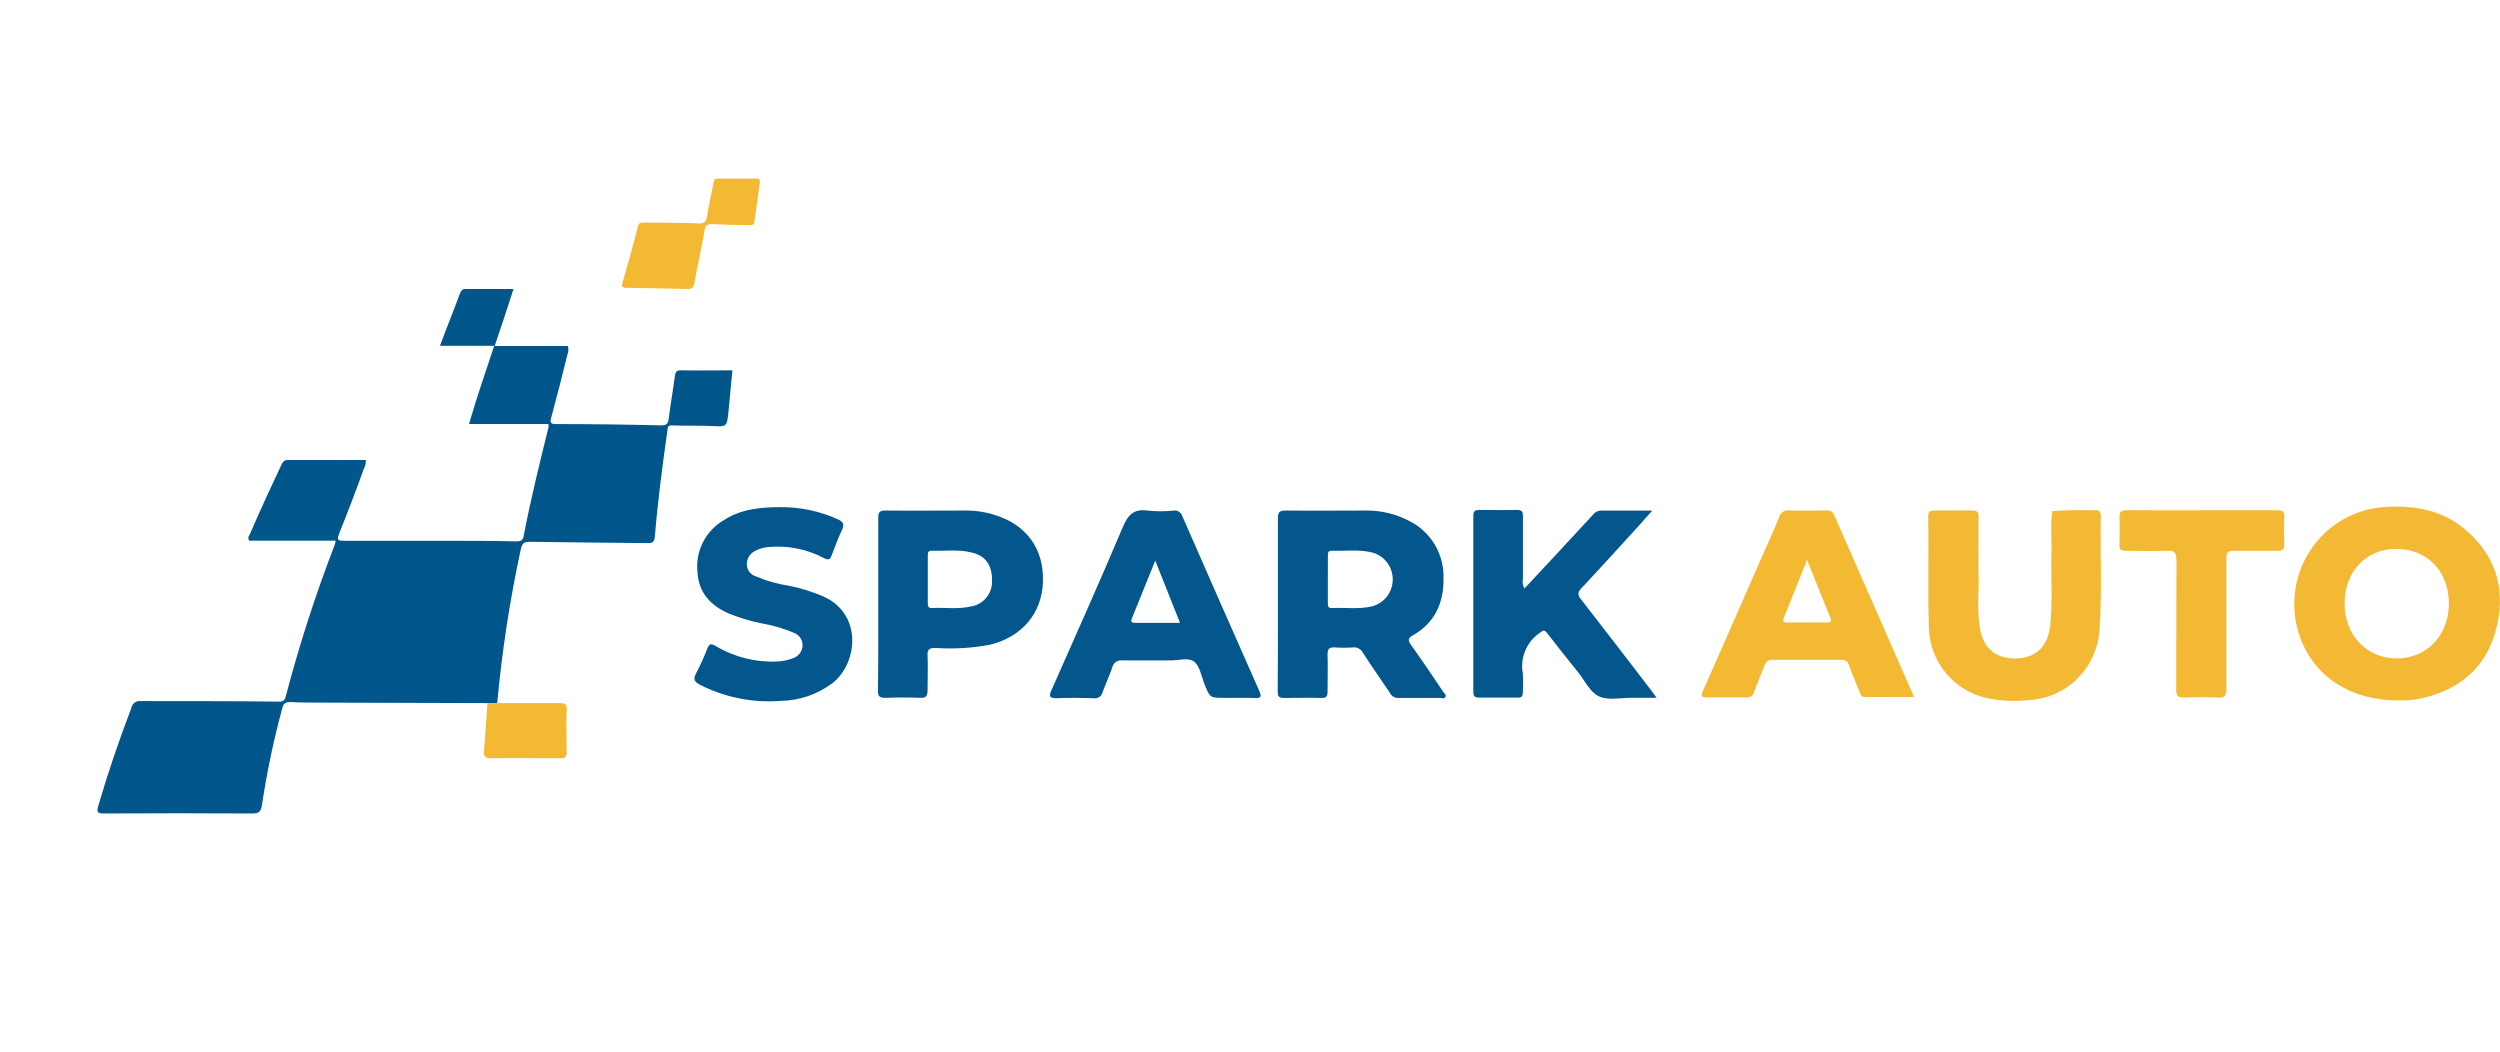<svg width="126" height="53" viewBox="0 0 126 53" fill="none" xmlns="http://www.w3.org/2000/svg">
<path d="M25.022 35.438L16.148 35.412C15.649 35.412 15.146 35.412 14.643 35.383C14.399 35.383 14.279 35.449 14.224 35.703C13.79 37.309 13.448 38.938 13.201 40.583C13.153 40.922 13.026 41.004 12.698 41C10.211 40.985 7.723 40.985 5.233 41C4.905 41 4.869 40.926 4.949 40.631C5.437 38.954 5.998 37.314 6.618 35.689C6.636 35.579 6.697 35.48 6.786 35.414C6.875 35.348 6.986 35.32 7.095 35.335C9.397 35.335 11.696 35.335 14.017 35.361C14.206 35.361 14.334 35.361 14.399 35.11C15.075 32.535 15.893 30 16.847 27.517C16.873 27.451 16.887 27.377 16.924 27.248H12.552C12.472 27.075 12.552 27.001 12.596 26.916C13.099 25.748 13.627 24.605 14.159 23.477C14.235 23.315 14.297 23.179 14.501 23.183C15.809 23.183 17.11 23.183 18.439 23.183C18.447 23.341 18.411 23.498 18.334 23.636C17.937 24.742 17.529 25.807 17.095 26.887C16.993 27.145 16.982 27.256 17.303 27.256C18.957 27.256 20.61 27.256 22.268 27.256C23.525 27.256 24.785 27.256 26.046 27.285C26.235 27.285 26.348 27.244 26.388 27.031C26.753 25.155 27.194 23.345 27.645 21.535C27.648 21.48 27.648 21.424 27.645 21.369H23.638C24.035 19.991 24.476 18.756 24.906 17.429H22.173L22.483 16.611C22.716 16.014 22.949 15.417 23.172 14.816C23.23 14.661 23.292 14.565 23.459 14.565C24.246 14.565 25.029 14.565 25.882 14.565C25.569 15.538 25.27 16.441 24.931 17.44H28.625C28.663 17.595 28.65 17.758 28.589 17.905C28.334 18.951 28.068 19.994 27.784 21.038C27.718 21.27 27.722 21.373 28.009 21.373C29.78 21.373 31.557 21.395 33.339 21.439C33.58 21.439 33.678 21.355 33.704 21.096C33.795 20.359 33.922 19.67 34.013 18.955C34.039 18.749 34.104 18.66 34.305 18.664C35.161 18.682 36.006 18.664 36.913 18.664C36.847 19.401 36.782 20.064 36.716 20.735C36.636 21.528 36.633 21.509 35.889 21.473C35.146 21.436 34.52 21.473 33.835 21.439C33.638 21.439 33.653 21.583 33.634 21.723C33.387 23.47 33.154 25.239 33.004 27.049C32.982 27.292 32.902 27.377 32.673 27.373C30.673 27.348 28.665 27.34 26.683 27.307C26.418 27.307 26.319 27.381 26.25 27.676C25.698 30.229 25.301 32.814 25.062 35.416C25.054 35.416 25.047 35.418 25.04 35.422C25.033 35.426 25.027 35.431 25.022 35.438Z" fill="#01568C"/>
<path d="M38.305 9.132C38.214 9.82 38.112 10.504 38.018 11.198C37.996 11.349 37.887 11.349 37.764 11.346C37.136 11.346 36.508 11.327 35.877 11.295C35.641 11.295 35.532 11.361 35.514 11.592C35.361 12.5 35.151 13.392 34.991 14.297C34.955 14.489 34.868 14.571 34.657 14.565C33.627 14.537 32.603 14.521 31.58 14.508C31.384 14.508 31.307 14.461 31.369 14.256C31.652 13.297 31.917 12.338 32.164 11.377C32.204 11.216 32.32 11.22 32.454 11.22C33.38 11.22 34.298 11.22 35.227 11.261C35.467 11.261 35.59 11.194 35.626 10.945C35.717 10.359 35.848 9.798 35.96 9.227C35.982 9.114 35.996 9 36.149 9C36.835 9.003 37.524 9.003 38.25 9.003L38.305 9.132Z" fill="#F3B933"/>
<path d="M24.569 35.468C24.573 35.459 24.578 35.452 24.586 35.446C24.593 35.44 24.602 35.436 24.612 35.435C25.801 35.435 26.99 35.435 28.175 35.435C28.481 35.435 28.586 35.479 28.562 35.801C28.527 36.491 28.562 37.195 28.562 37.895C28.562 38.111 28.516 38.217 28.256 38.217C27.095 38.217 25.905 38.199 24.736 38.217C24.407 38.217 24.379 38.071 24.395 37.851C24.457 37.061 24.515 36.267 24.569 35.468Z" fill="#F3B933"/>
<path d="M120.868 35.302C118.476 35.302 116.658 34.123 115.93 32.138C115.671 31.427 115.578 30.666 115.659 29.914C115.74 29.161 115.992 28.438 116.397 27.8C116.801 27.163 117.346 26.629 117.989 26.24C118.632 25.852 119.356 25.619 120.103 25.56C121.683 25.435 123.146 25.7 124.362 26.785C125.869 28.129 126.313 29.849 125.788 31.773C125.264 33.696 123.915 34.781 122.017 35.202C121.639 35.283 121.254 35.316 120.868 35.302ZM120.816 33.185C122.31 33.185 123.421 32.004 123.424 30.426C123.424 28.793 122.328 27.658 120.751 27.664C119.242 27.664 118.165 28.821 118.168 30.426C118.171 32.032 119.294 33.191 120.816 33.185Z" fill="#F3B934"/>
<path d="M99.714 28.821C99.766 29.644 99.618 30.663 99.788 31.67C99.957 32.677 100.602 33.229 101.664 33.185C102.612 33.154 103.207 32.562 103.325 31.57C103.467 30.28 103.353 28.983 103.393 27.689C103.414 27.044 103.322 26.398 103.445 25.759C104.083 25.713 104.723 25.7 105.362 25.719C105.43 25.719 105.501 25.719 105.572 25.719C105.797 25.694 105.88 25.772 105.88 26.03C105.843 27.932 105.948 29.834 105.816 31.732C105.757 32.665 105.361 33.543 104.701 34.199C104.042 34.855 103.166 35.242 102.241 35.286C101.561 35.361 100.872 35.33 100.201 35.193C99.364 35.03 98.609 34.579 98.064 33.916C97.519 33.254 97.219 32.422 97.213 31.561C97.161 29.715 97.213 27.867 97.183 26.021C97.183 25.759 97.297 25.725 97.513 25.728C98.13 25.728 98.769 25.728 99.396 25.728C99.664 25.728 99.723 25.819 99.72 26.071C99.707 26.913 99.714 27.773 99.714 28.821Z" fill="#F3B934"/>
<path d="M96.454 35.13H93.985C93.797 35.13 93.769 34.984 93.716 34.856C93.537 34.413 93.349 33.974 93.186 33.525C93.165 33.437 93.112 33.361 93.039 33.311C92.965 33.261 92.875 33.24 92.787 33.254C91.642 33.254 90.494 33.254 89.349 33.254C89.252 33.241 89.154 33.267 89.075 33.325C88.996 33.383 88.942 33.468 88.923 33.565C88.759 33.998 88.568 34.422 88.414 34.859C88.393 34.954 88.337 35.037 88.257 35.091C88.177 35.145 88.079 35.166 87.985 35.149C87.343 35.149 86.698 35.149 86.056 35.149C85.747 35.149 85.707 35.096 85.833 34.809C86.821 32.586 87.793 30.357 88.769 28.132C89.077 27.449 89.386 26.769 89.661 26.08C89.688 25.966 89.757 25.866 89.853 25.8C89.95 25.735 90.067 25.708 90.182 25.725C90.8 25.75 91.417 25.725 92.034 25.725C92.122 25.711 92.212 25.73 92.288 25.776C92.365 25.823 92.422 25.895 92.451 25.981C93.76 28.969 95.071 31.955 96.386 34.937C96.413 35 96.436 35.064 96.454 35.13ZM91.074 28.219C90.658 29.257 90.281 30.202 89.904 31.143C89.84 31.299 89.861 31.371 90.05 31.371C90.731 31.371 91.413 31.371 92.096 31.371C92.281 31.371 92.315 31.299 92.25 31.14L91.074 28.219Z" fill="#F3B933"/>
<path d="M111.004 25.719C112.26 25.719 113.516 25.719 114.772 25.719C115.038 25.719 115.146 25.784 115.131 26.071C115.109 26.52 115.112 26.972 115.131 27.424C115.131 27.68 115.06 27.767 114.8 27.761C114.063 27.761 113.322 27.761 112.581 27.761C112.272 27.761 112.208 27.854 112.211 28.144C112.211 30.342 112.211 32.54 112.211 34.734C112.211 35.065 112.127 35.174 111.794 35.158C111.223 35.13 110.649 35.133 110.078 35.158C109.769 35.158 109.68 35.071 109.68 34.756C109.695 32.574 109.68 30.42 109.695 28.25C109.695 27.873 109.612 27.739 109.22 27.758C108.522 27.792 107.825 27.758 107.127 27.758C106.896 27.758 106.803 27.692 106.819 27.446C106.834 26.994 106.84 26.542 106.819 26.093C106.819 25.8 106.896 25.709 107.192 25.713C108.464 25.728 109.726 25.719 111.004 25.719Z" fill="#F3B934"/>
<path d="M64.407 30.435C64.407 28.995 64.407 27.558 64.407 26.121C64.407 25.809 64.497 25.728 64.805 25.731C66.173 25.747 67.54 25.731 68.911 25.731C69.651 25.734 70.38 25.915 71.037 26.261C71.567 26.526 72.01 26.939 72.314 27.451C72.618 27.962 72.771 28.551 72.753 29.148C72.772 30.367 72.321 31.383 71.232 32.007C70.945 32.172 70.948 32.272 71.127 32.521C71.682 33.297 72.213 34.08 72.747 34.881C72.796 34.953 72.911 35.024 72.843 35.133C72.775 35.242 72.689 35.177 72.608 35.177C71.895 35.177 71.182 35.177 70.472 35.177C70.383 35.18 70.294 35.156 70.218 35.108C70.142 35.06 70.081 34.991 70.043 34.909C69.59 34.232 69.117 33.565 68.679 32.883C68.633 32.797 68.564 32.727 68.478 32.682C68.393 32.637 68.296 32.619 68.201 32.63C67.892 32.651 67.583 32.651 67.275 32.63C66.966 32.605 66.901 32.739 66.91 33.02C66.929 33.624 66.91 34.232 66.91 34.837C66.91 35.087 66.858 35.186 66.586 35.177C65.969 35.158 65.33 35.177 64.704 35.177C64.432 35.177 64.395 35.077 64.395 34.831C64.413 33.366 64.407 31.901 64.407 30.435ZM66.923 29.223C66.923 29.616 66.923 30.012 66.923 30.404C66.923 30.551 66.941 30.654 67.124 30.644C67.79 30.613 68.463 30.716 69.127 30.566C69.427 30.494 69.695 30.323 69.888 30.08C70.081 29.837 70.189 29.536 70.194 29.224C70.199 28.912 70.101 28.608 69.915 28.359C69.73 28.11 69.468 27.93 69.17 27.848C68.494 27.68 67.806 27.782 67.127 27.755C66.907 27.755 66.926 27.895 66.926 28.038L66.923 29.223Z" fill="#03578D"/>
<path d="M76.831 29.662C78.003 28.415 79.151 27.168 80.29 25.937C80.34 25.872 80.405 25.819 80.479 25.784C80.553 25.748 80.635 25.732 80.716 25.734C81.54 25.734 82.365 25.734 83.272 25.734C83.025 26.015 82.821 26.249 82.615 26.476C81.648 27.533 80.692 28.596 79.71 29.637C79.5 29.859 79.507 29.986 79.689 30.214C80.87 31.733 82.044 33.256 83.21 34.781C83.287 34.881 83.358 34.984 83.494 35.168C83.025 35.168 82.63 35.168 82.235 35.168C81.679 35.168 81.047 35.311 80.587 35.096C80.127 34.881 79.871 34.298 79.531 33.874C79.013 33.225 78.491 32.583 77.988 31.925C77.831 31.717 77.769 31.767 77.587 31.91C77.264 32.131 77.014 32.444 76.866 32.808C76.718 33.172 76.678 33.572 76.753 33.958C76.769 34.254 76.769 34.551 76.753 34.846C76.753 35.068 76.716 35.18 76.46 35.158C75.818 35.158 75.173 35.158 74.531 35.158C74.296 35.158 74.256 35.065 74.256 34.846C74.256 31.904 74.256 28.959 74.256 26.012C74.256 25.775 74.318 25.7 74.565 25.7C75.182 25.7 75.821 25.719 76.448 25.7C76.732 25.7 76.756 25.809 76.756 26.046C76.756 27.09 76.756 28.132 76.756 29.163C76.72 29.333 76.746 29.511 76.831 29.662Z" fill="#03578D"/>
<path d="M44.264 30.414C44.264 28.977 44.264 27.539 44.264 26.102C44.264 25.809 44.338 25.728 44.632 25.731C45.999 25.747 47.369 25.731 48.737 25.731C49.197 25.733 49.654 25.804 50.095 25.94C51.727 26.433 52.616 27.645 52.564 29.313C52.524 30.903 51.508 32.103 49.888 32.496C48.983 32.666 48.059 32.719 47.141 32.655C46.832 32.655 46.733 32.733 46.749 33.051C46.777 33.628 46.749 34.208 46.749 34.784C46.749 35.071 46.687 35.18 46.382 35.171C45.798 35.146 45.209 35.149 44.625 35.171C44.335 35.171 44.243 35.102 44.249 34.8C44.27 33.341 44.264 31.872 44.264 30.414ZM46.761 29.185C46.761 29.581 46.761 29.974 46.761 30.37C46.761 30.513 46.761 30.657 46.965 30.644C47.619 30.61 48.28 30.719 48.928 30.566C49.235 30.521 49.515 30.362 49.713 30.12C49.911 29.878 50.013 29.571 49.999 29.257C49.999 28.487 49.69 28.01 48.956 27.842C48.295 27.68 47.622 27.779 46.953 27.755C46.767 27.755 46.761 27.867 46.761 28.004C46.761 28.397 46.761 28.793 46.761 29.185Z" fill="#03578D"/>
<path d="M62.283 35.171H61.697C60.981 35.171 60.984 35.171 60.706 34.482C60.552 34.092 60.478 33.587 60.191 33.353C59.904 33.12 59.388 33.291 58.971 33.285C58.175 33.285 57.382 33.285 56.586 33.285C56.465 33.264 56.342 33.292 56.242 33.362C56.142 33.433 56.074 33.541 56.052 33.662C55.91 34.073 55.721 34.466 55.576 34.878C55.554 34.979 55.494 35.069 55.408 35.127C55.323 35.185 55.218 35.207 55.116 35.189C54.499 35.171 53.882 35.164 53.264 35.189C52.885 35.189 52.851 35.102 52.999 34.772C54.209 32.044 55.428 29.316 56.589 26.564C56.854 25.94 57.154 25.628 57.854 25.734C58.285 25.78 58.72 25.78 59.151 25.734C59.245 25.719 59.342 25.739 59.422 25.791C59.503 25.843 59.562 25.922 59.589 26.015C60.877 28.958 62.171 31.896 63.472 34.831C63.607 35.143 63.527 35.196 63.234 35.18C62.941 35.164 62.604 35.171 62.283 35.171ZM58.225 28.253L57.045 31.174C56.974 31.349 57.045 31.392 57.212 31.392H59.471C59.052 30.339 58.654 29.338 58.225 28.253Z" fill="#03578D"/>
<path d="M39.354 25.56C40.352 25.554 41.34 25.767 42.249 26.183C42.512 26.311 42.558 26.433 42.441 26.695C42.246 27.115 42.083 27.549 41.919 27.982C41.839 28.197 41.758 28.247 41.536 28.132C40.666 27.67 39.681 27.476 38.703 27.574C38.467 27.595 38.238 27.666 38.03 27.782C37.91 27.845 37.81 27.939 37.741 28.056C37.673 28.173 37.638 28.307 37.641 28.443C37.641 28.571 37.68 28.696 37.752 28.801C37.824 28.905 37.927 28.985 38.045 29.029C38.61 29.273 39.204 29.441 39.811 29.531C40.384 29.65 40.945 29.825 41.484 30.055C43.493 30.94 43.24 33.447 41.938 34.444C41.188 35.002 40.285 35.309 39.354 35.324C37.942 35.434 36.527 35.151 35.264 34.504C35.008 34.366 34.925 34.242 35.073 33.955C35.289 33.544 35.481 33.122 35.65 32.689C35.746 32.443 35.826 32.415 36.064 32.555C37.005 33.119 38.089 33.391 39.181 33.338C39.447 33.327 39.709 33.273 39.956 33.176C40.091 33.135 40.211 33.053 40.299 32.942C40.388 32.83 40.44 32.694 40.45 32.552C40.456 32.41 40.417 32.269 40.339 32.151C40.261 32.033 40.147 31.943 40.015 31.894C39.475 31.666 38.91 31.503 38.333 31.408C37.773 31.293 37.225 31.125 36.697 30.906C35.805 30.504 35.215 29.874 35.153 28.842C35.097 28.327 35.19 27.807 35.421 27.344C35.652 26.881 36.01 26.495 36.453 26.233C37.295 25.678 38.258 25.557 39.354 25.56Z" fill="#03578D"/>
</svg>
